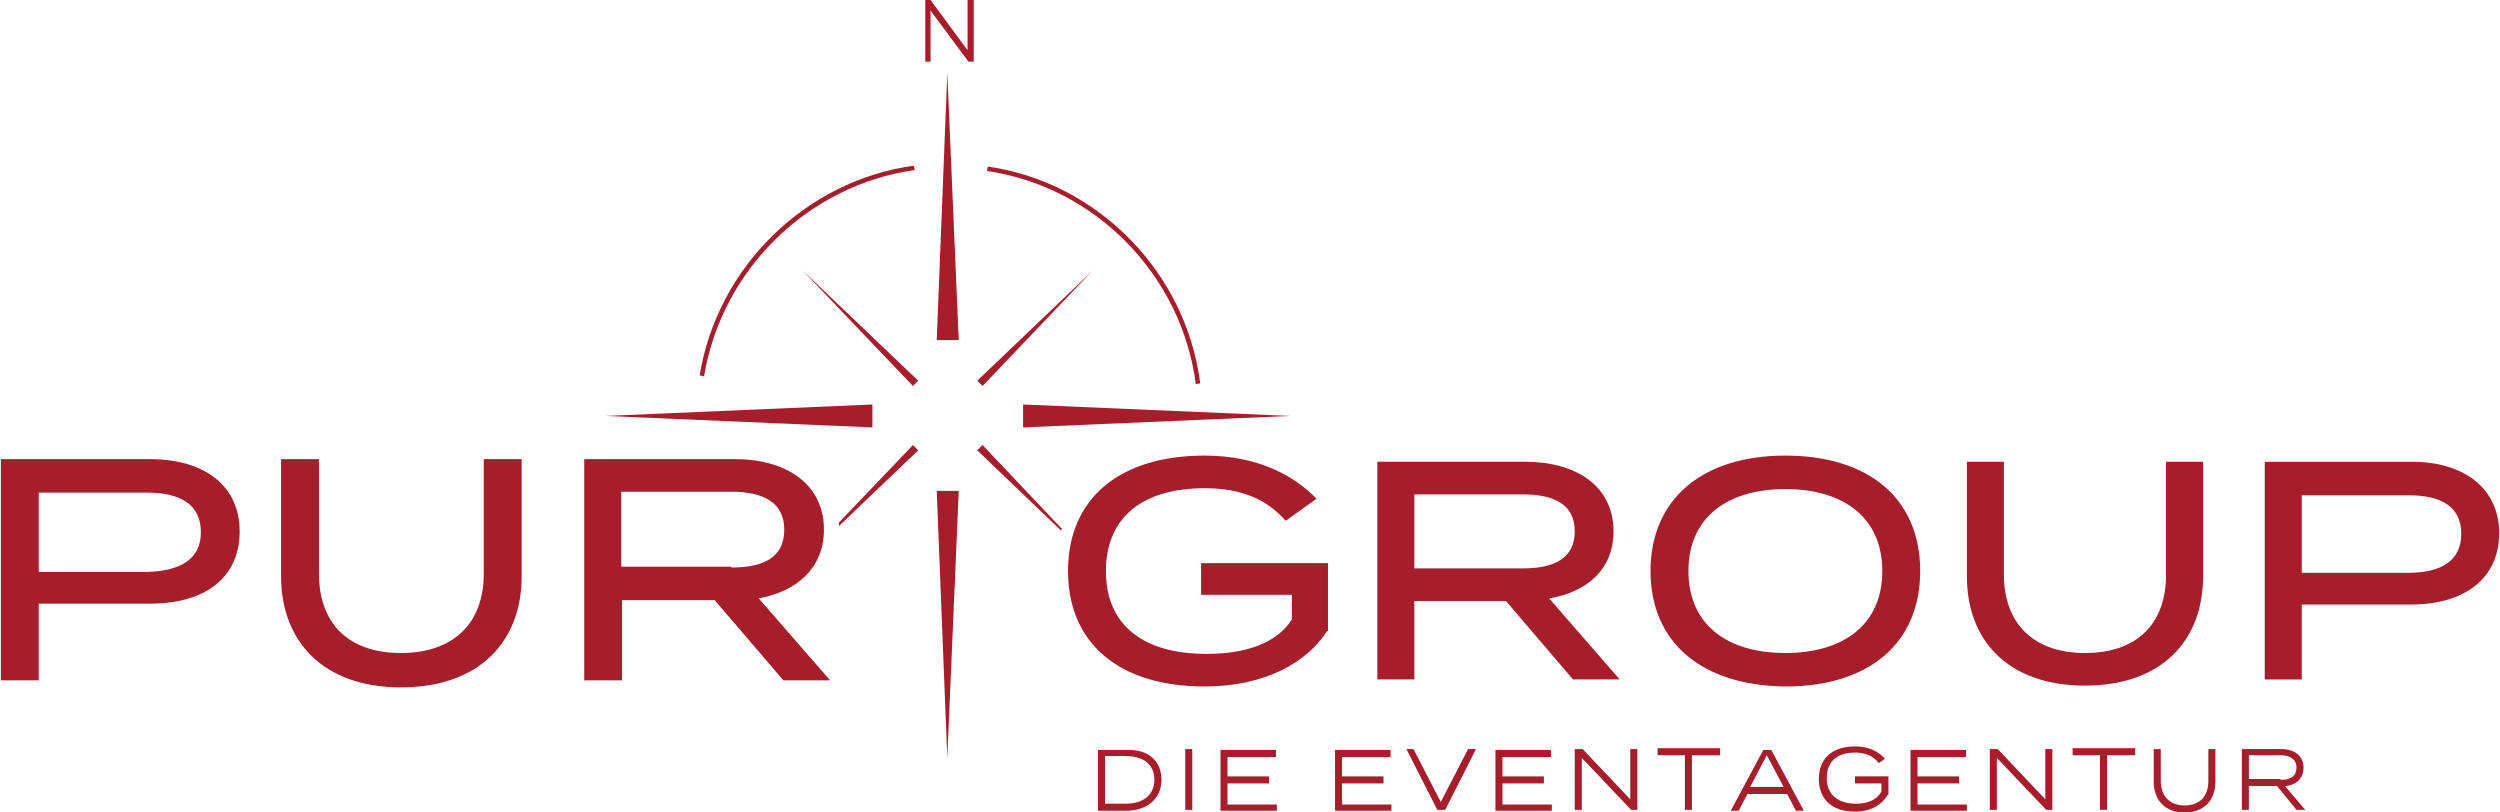 <?xml version="1.0" encoding="UTF-8"?>
<svg xmlns="http://www.w3.org/2000/svg" viewBox="0 0 320 104">
    <path fill="#A61E2B" stroke-width="0" d="M165.132,53.241l-34.178,1.466v-2.933l34.178,1.466ZM153.627,49.067l-.564.113c-1.805-13.987-12.859-25.267-26.733-27.297l.113-.564c14.1,2.03,25.38,13.536,27.184,27.748ZM139.866,34.629l-14.1,14.777-.677-.677,14.777-14.1ZM125.766,56.963l10.152,10.716c0,.113-.113.226-.113.226l-10.716-10.265.677-.677ZM124.638,0v7.896h-.677l-4.85-6.542v6.542h-.677V0h.677l4.738,6.43V0h.79ZM121.254,9.362l1.466,34.178h-2.82l1.354-34.178ZM122.72,62.829l-1.466,34.178-1.354-34.178h2.82ZM117.531,48.729l-.677.677-14.1-14.777,14.777,14.1ZM117.531,57.64l-10.152,9.701v-.451l9.475-9.926.677.677ZM116.967,21.206l.113.564c-13.649,1.918-24.703,12.746-26.959,26.395l-.564-.113c2.256-13.874,13.536-24.928,27.41-26.846ZM111.666,51.774v2.933l-34.178-1.466,34.178-1.466ZM169.87,80.764c-2.594,4.061-8.009,7.106-15.679,7.106-10.941,0-17.484-5.527-17.484-14.777s6.542-14.777,17.484-14.777c6.881,0,11.505,2.594,14.325,5.527l-3.948,2.82c-2.482-2.82-5.753-4.174-10.377-4.174-7.783,0-12.633,3.61-12.633,10.603s4.85,10.603,12.859,10.603c4.85,0,8.911-1.241,10.941-4.399v-3.158h-11.618v-4.061h16.243v8.685h-.113ZM201.341,86.967l-8.573-10.039h-11.731v10.039h-4.738v-27.861h18.95c6.429,0,11.28,3.046,11.28,8.911,0,4.85-3.384,7.783-8.234,8.573l9.024,10.377h-5.978ZM194.911,72.755c3.948,0,6.655-1.241,6.655-4.738s-2.707-4.738-6.655-4.738h-13.874v9.475s13.874,0,13.874,0ZM211.267,73.093c0-9.137,6.542-14.777,17.258-14.777s17.258,5.527,17.258,14.777-6.542,14.777-17.258,14.777c-10.716-.113-17.258-5.64-17.258-14.777ZM240.933,73.093c0-6.768-4.85-10.49-12.408-10.49s-12.408,3.722-12.408,10.49,4.85,10.49,12.408,10.49c7.557,0,12.408-3.722,12.408-10.49ZM281.991,59.106v14.664c0,8.234-5.302,13.987-15.115,13.987s-15.115-5.753-15.115-13.987v-14.664h4.738v14.438c0,6.204,3.722,10.039,10.377,10.039s10.377-3.722,10.377-10.039v-14.438h4.738ZM319.892,68.243c0,5.866-4.512,9.137-11.28,9.137h-13.987v9.588h-4.738v-27.861h18.837c6.655,0,11.167,3.384,11.167,9.137ZM315.041,68.356c0-3.61-2.707-4.963-6.768-4.963h-13.649v9.926h13.649c4.061,0,6.768-1.466,6.768-4.963ZM148.664,99.826c0,2.369-1.805,3.948-4.512,3.948h-3.61v-7.783h3.61c2.82-.113,4.512,1.354,4.512,3.835ZM147.761,99.826c0-2.03-1.466-3.046-3.61-3.046h-2.707v6.091h2.707c2.143,0,3.61-1.128,3.61-3.046ZM151.709,103.662v-7.783h.902v7.783h-.902ZM163.44,102.872v.902h-7.219v-7.783h7.106v.902h-6.204v2.482h5.302v.902h-5.302v2.707h6.317v-.113ZM178.104,102.872v.902h-7.219v-7.783h7.106v.902h-6.204v2.482h5.302v.902h-5.302v2.707h6.317v-.113ZM180.924,95.879l3.497,6.768,3.497-6.768h1.015l-3.948,7.783h-1.015l-3.948-7.783h.902ZM198.633,102.872v.902h-7.219v-7.783h7.106v.902h-6.204v2.482h5.302v.902h-5.302v2.707h6.317v-.113ZM209.575,95.879v7.783h-.79l-6.317-6.655v6.655h-.902v-7.783h1.015l6.091,6.429v-6.429h.902ZM220.065,96.668h-3.497v6.993h-.902v-6.993h-3.497v-.902h8.009v.902h-.113ZM228.751,101.631h-5.076l-1.128,2.143h-1.015l4.174-7.783h1.015l4.174,7.783h-1.015l-1.128-2.143ZM228.299,100.729l-2.143-4.061-2.143,4.061h4.286ZM241.61,101.744c-.677,1.241-2.143,2.143-4.174,2.143-2.933,0-4.625-1.579-4.625-4.174s1.692-4.174,4.625-4.174c1.805,0,3.046.677,3.835,1.579l-.79.564c-.677-.902-1.692-1.354-3.046-1.354-2.256,0-3.61,1.128-3.61,3.271s1.466,3.271,3.722,3.271c1.466,0,2.707-.451,3.271-1.579v-1.015h-3.384v-.902h4.286v2.369h-.113ZM251.761,102.872v.902h-7.219v-7.783h7.106v.902h-6.204v2.482h5.302v.902h-5.302v2.707h6.317v-.113ZM262.703,95.879v7.783h-.79l-6.317-6.655v6.655h-.902v-7.783h1.015l6.091,6.429v-6.429h.902ZM273.193,96.668h-3.497v6.993h-.902v-6.993h-3.497v-.902h8.009v.902h-.113ZM283.571,95.879v4.174c0,2.256-1.354,3.948-3.948,3.948s-3.948-1.692-3.948-3.948v-4.174h.902v4.061c0,1.918,1.128,3.158,3.046,3.158s3.046-1.128,3.046-3.158v-4.061h.902ZM293.948,103.662l-2.482-3.046h-3.61v3.046h-.902v-7.783h5.076c1.692,0,2.82.902,2.82,2.369,0,1.354-.902,2.256-2.369,2.369l2.594,3.046s-1.128,0-1.128,0ZM291.918,99.826c1.241,0,2.03-.451,2.03-1.579,0-1.015-.79-1.579-2.03-1.579h-4.061v3.046h4.061v.113ZM30.677,68.017c0,5.978-4.512,9.249-11.393,9.249H4.959v9.813H.108v-28.312h19.063c6.993,0,11.505,3.384,11.505,9.249ZM25.714,68.13c0-3.61-2.707-5.076-6.881-5.076H4.959v10.152h13.874c4.174-.113,6.881-1.579,6.881-5.076ZM66.772,58.768v15.002c0,8.347-5.414,14.213-15.453,14.213-9.926,0-15.341-5.866-15.341-14.213v-15.002h4.85v14.664c0,6.317,3.722,10.152,10.49,10.152s10.603-3.835,10.603-10.152v-14.664h4.85ZM100.273,87.08l-8.798-10.265h-11.844v10.265h-4.85v-28.312h19.289c6.542,0,11.393,3.158,11.393,9.024,0,4.85-3.384,7.896-8.347,8.798l9.137,10.49h-5.978ZM93.618,72.642c4.061,0,6.768-1.241,6.768-4.85,0-3.497-2.707-4.85-6.768-4.85h-14.1v9.588h14.1v.113Z"/>
</svg>